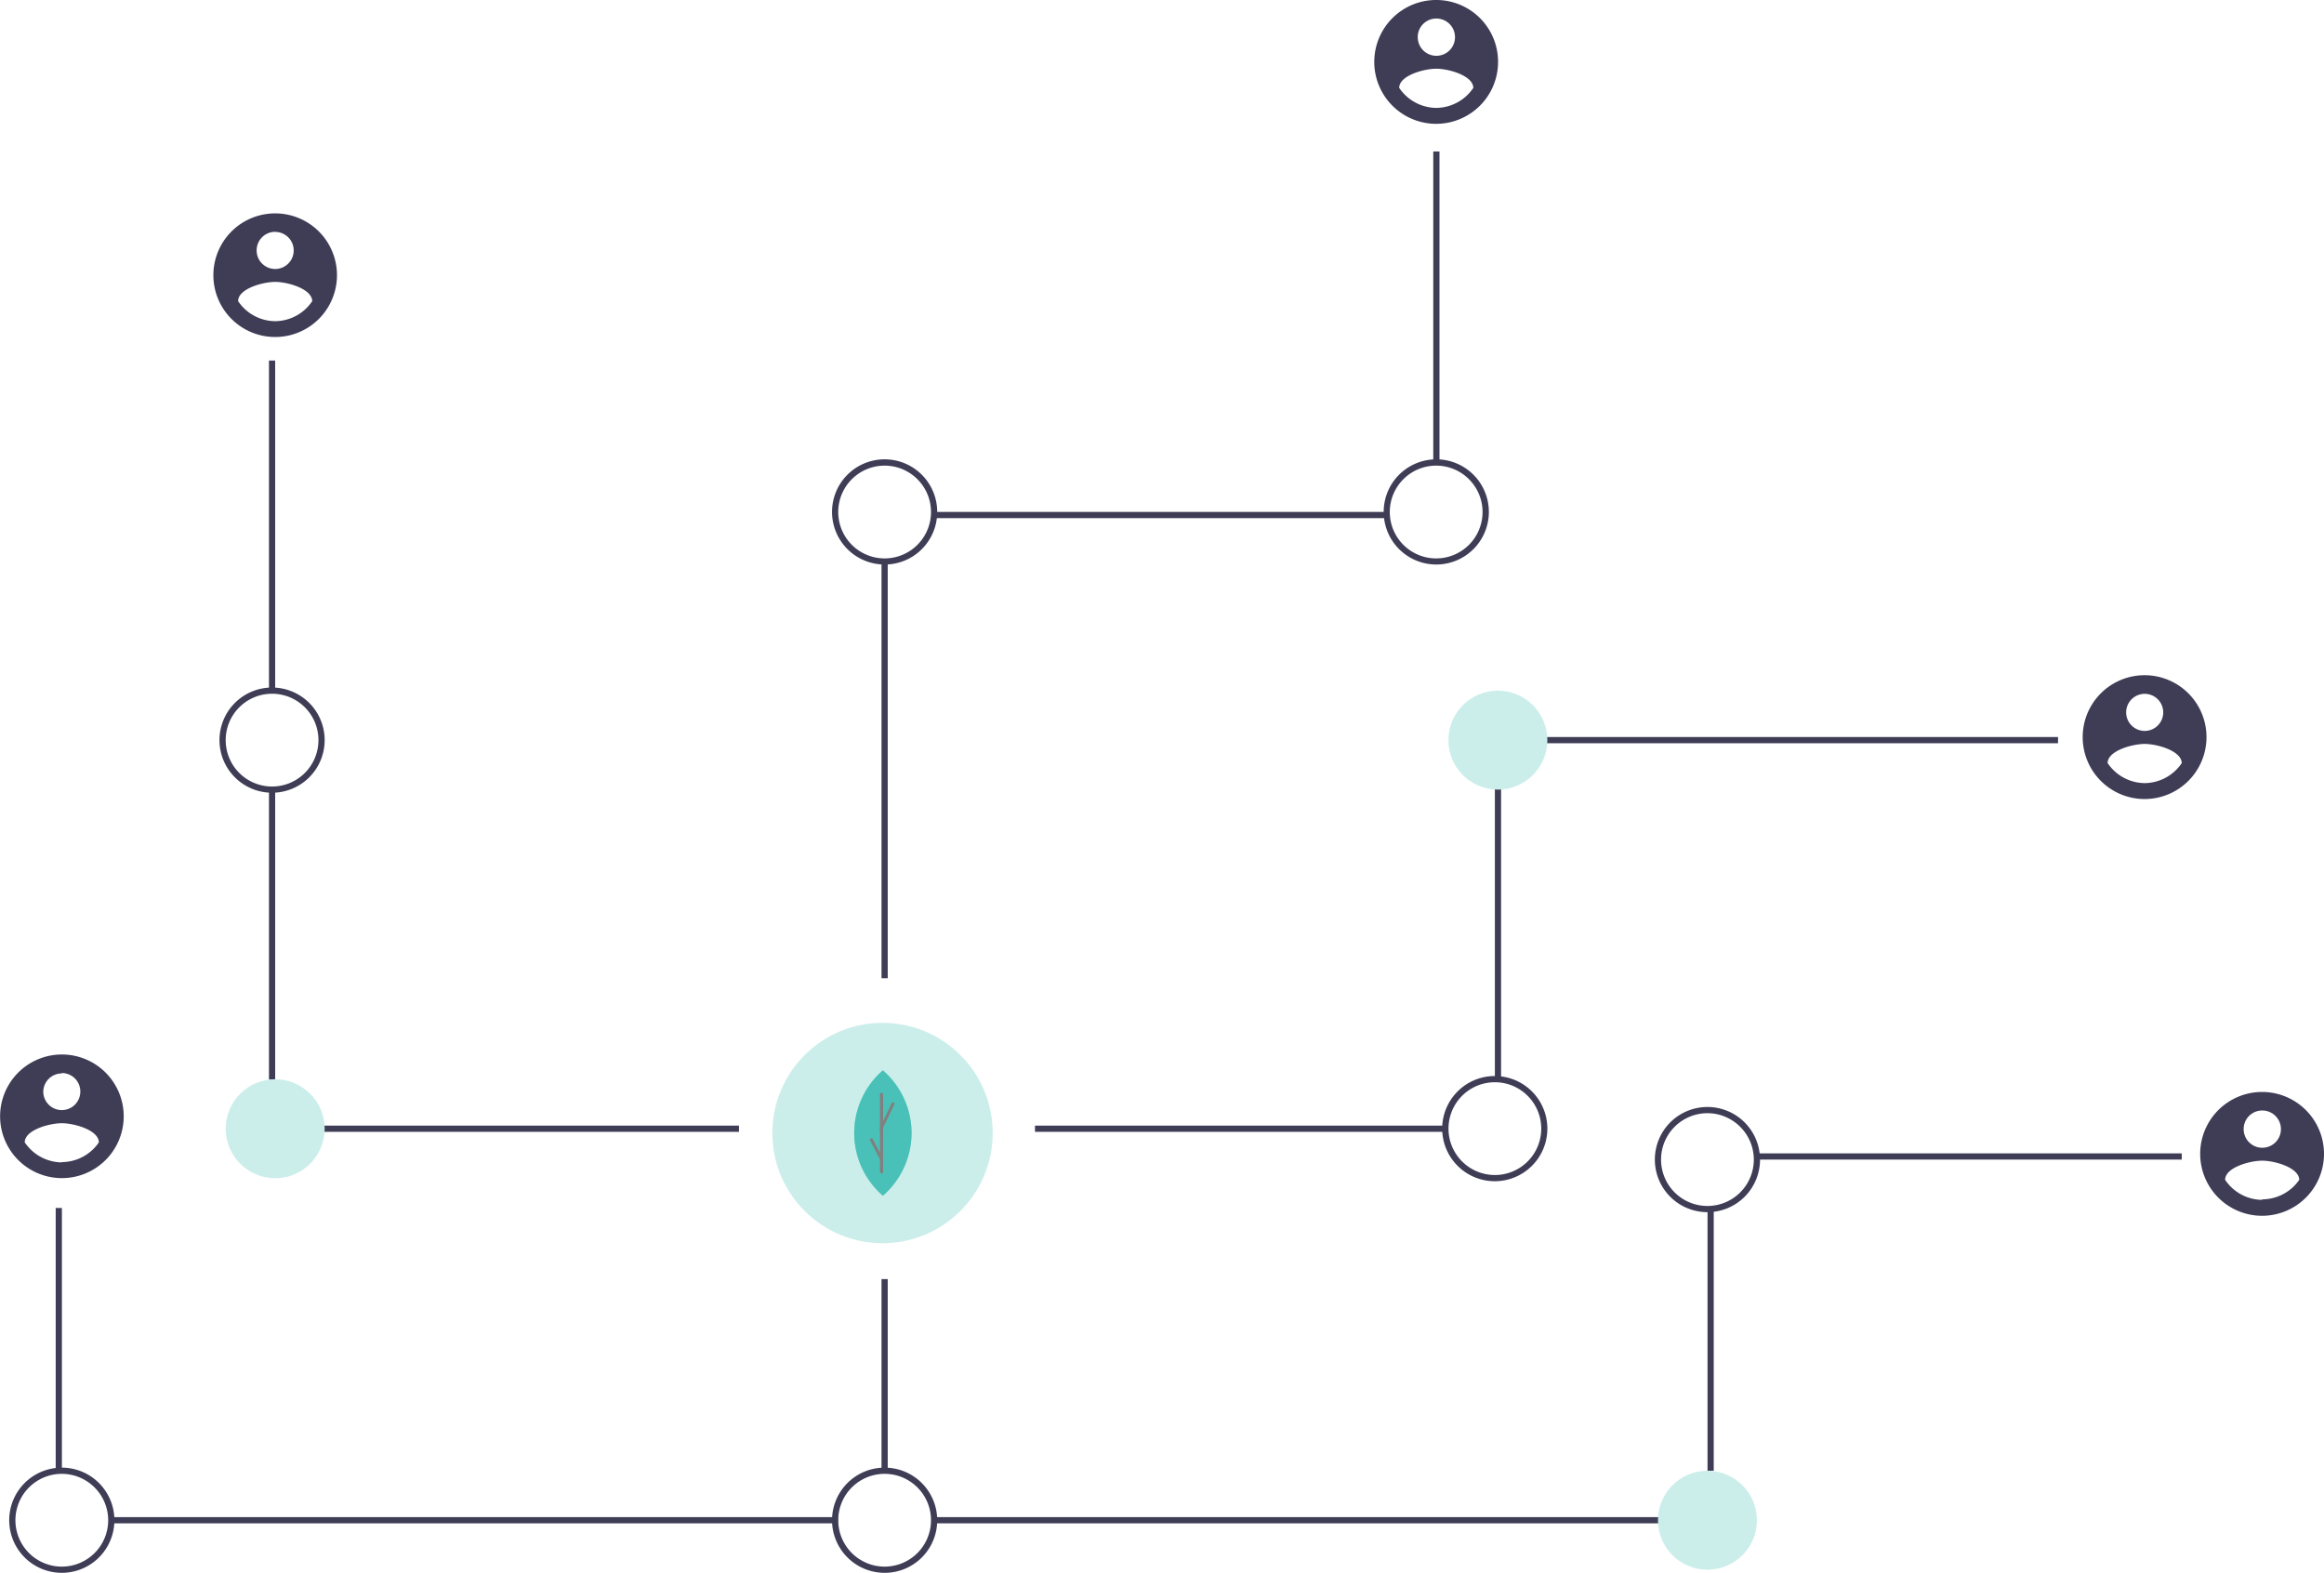 <svg id="Layer_1" data-name="Layer 1" xmlns="http://www.w3.org/2000/svg" viewBox="0 0 232 157"><defs><style>.cls-1{fill:#3f3d56;}.cls-2{fill:#cceeeb;}.cls-3,.cls-4{opacity:0.7;}.cls-4{fill:#00a89c;isolation:isolate;}.cls-5{fill:gray;}</style></defs><g id="Group_2627" data-name="Group 2627"><rect id="Rectangle_1079" data-name="Rectangle 1079" class="cls-1" x="26.85" y="35.99" width="0.62" height="33.02"/><rect id="Rectangle_1080" data-name="Rectangle 1080" class="cls-1" x="26.85" y="78.72" width="0.62" height="29.06"/><rect id="Rectangle_1081" data-name="Rectangle 1081" class="cls-1" x="25.93" y="112.36" width="47.84" height="0.62"/><rect id="Rectangle_1082" data-name="Rectangle 1082" class="cls-1" x="5.56" y="120.58" width="0.62" height="26.23"/><rect id="Rectangle_1083" data-name="Rectangle 1083" class="cls-1" x="11.11" y="151.44" width="72.53" height="0.62"/><rect id="Rectangle_1084" data-name="Rectangle 1084" class="cls-1" x="143.08" y="15.12" width="0.62" height="31.17"/><rect id="Rectangle_1085" data-name="Rectangle 1085" class="cls-1" x="93.15" y="51.1" width="45.38" height="0.62"/><rect id="Rectangle_1086" data-name="Rectangle 1086" class="cls-1" x="88" y="55.98" width="0.62" height="41.67"/><path id="Path_6636" data-name="Path 6636" class="cls-1" d="M27.16,79.13a5.25,5.25,0,1,1,5.25-5.25,5.25,5.25,0,0,1-5.25,5.25Zm0-9.88a4.63,4.63,0,1,0,4.63,4.63,4.63,4.63,0,0,0-4.63-4.63Z"/><path id="Path_6637" data-name="Path 6637" class="cls-1" d="M6.17,157a5.25,5.25,0,1,1,5.25-5.25A5.25,5.25,0,0,1,6.17,157Zm0-9.88a4.63,4.63,0,1,0,4.63,4.63,4.64,4.64,0,0,0-4.63-4.63Z"/><circle id="Ellipse_1276" data-name="Ellipse 1276" class="cls-2" cx="27.47" cy="112.67" r="4.94"/><rect id="Rectangle_1087" data-name="Rectangle 1087" class="cls-1" x="154.22" y="73.57" width="51.23" height="0.62"/><rect id="Rectangle_1088" data-name="Rectangle 1088" class="cls-1" x="149.23" y="78.72" width="0.62" height="29.06"/><rect id="Rectangle_1089" data-name="Rectangle 1089" class="cls-1" x="103.32" y="112.36" width="41.05" height="0.62"/><rect id="Rectangle_1090" data-name="Rectangle 1090" class="cls-1" x="175.21" y="115.13" width="42.59" height="0.62"/><rect id="Rectangle_1091" data-name="Rectangle 1091" class="cls-1" x="170.46" y="120.58" width="0.62" height="26.23"/><rect id="Rectangle_1092" data-name="Rectangle 1092" class="cls-1" x="93.1" y="151.44" width="72.53" height="0.62"/><rect id="Rectangle_1093" data-name="Rectangle 1093" class="cls-1" x="88" y="127.68" width="0.62" height="19.14"/><circle id="Ellipse_1277" data-name="Ellipse 1277" class="cls-2" cx="149.53" cy="73.88" r="4.94"/><path id="Path_6638" data-name="Path 6638" class="cls-1" d="M143.38,56.35a5.25,5.25,0,1,1,5.25-5.24,5.25,5.25,0,0,1-5.25,5.24Zm0-9.87A4.63,4.63,0,1,0,148,51.11a4.63,4.63,0,0,0-4.63-4.63Z"/><path id="Path_6639" data-name="Path 6639" class="cls-1" d="M88.31,56.35a5.25,5.25,0,1,1,5.25-5.24,5.24,5.24,0,0,1-5.25,5.24Zm0-9.87a4.63,4.63,0,1,0,4.63,4.63,4.63,4.63,0,0,0-4.63-4.63Z"/><path id="Path_6640" data-name="Path 6640" class="cls-1" d="M170.45,121a5.25,5.25,0,1,1,5.25-5.25,5.25,5.25,0,0,1-5.25,5.25Zm0-9.88a4.63,4.63,0,1,0,4.63,4.63,4.64,4.64,0,0,0-4.63-4.63Z"/><circle id="Ellipse_1278" data-name="Ellipse 1278" class="cls-2" cx="170.45" cy="151.75" r="4.94"/><path id="Path_6641" data-name="Path 6641" class="cls-1" d="M88.31,157a5.25,5.25,0,1,1,5.25-5.25A5.24,5.24,0,0,1,88.31,157Zm0-9.88a4.63,4.63,0,1,0,4.63,4.63,4.63,4.63,0,0,0-4.63-4.63Z"/><path id="Path_6642" data-name="Path 6642" class="cls-1" d="M149.23,117.91a5.25,5.25,0,1,1,5.24-5.25,5.25,5.25,0,0,1-5.24,5.25Zm0-9.88a4.63,4.63,0,1,0,4.63,4.63,4.63,4.63,0,0,0-4.63-4.63Z"/><path id="Path_6643" data-name="Path 6643" class="cls-1" d="M6.17,105.26a6.17,6.17,0,1,0,6.18,6.17,6.17,6.17,0,0,0-6.18-6.17Zm0,1.85A1.85,1.85,0,1,1,4.32,109h0a1.85,1.85,0,0,1,1.85-1.85Zm0,8.92a4.52,4.52,0,0,1-3.7-2c0-1.24,2.47-1.91,3.7-1.91s3.68.68,3.7,1.91A4.49,4.49,0,0,1,6.17,116Z"/><path id="Path_6644" data-name="Path 6644" class="cls-1" d="M27.47,21.3a6.17,6.17,0,1,0,6.17,6.17,6.17,6.17,0,0,0-6.17-6.17Zm0,1.85A1.85,1.85,0,1,1,25.62,25h0a1.85,1.85,0,0,1,1.85-1.86h0Zm0,8.91a4.5,4.5,0,0,1-3.7-2c0-1.24,2.47-1.92,3.7-1.92s3.67.68,3.7,1.92A4.5,4.5,0,0,1,27.47,32.06Z"/><path id="Path_6645" data-name="Path 6645" class="cls-1" d="M143.38,0a6.18,6.18,0,1,0,6.17,6.17h0A6.17,6.17,0,0,0,143.38,0Zm0,1.85a1.86,1.86,0,1,1-1.85,1.85h0a1.85,1.85,0,0,1,1.85-1.85Zm0,8.92a4.51,4.51,0,0,1-3.7-2c0-1.23,2.47-1.91,3.7-1.91s3.67.68,3.7,1.91A4.51,4.51,0,0,1,143.38,10.77Z"/><path id="Path_6646" data-name="Path 6646" class="cls-1" d="M214.1,67.4a6.18,6.18,0,1,0,6.17,6.18,6.18,6.18,0,0,0-6.17-6.18Zm0,1.86a1.85,1.85,0,1,1-1.85,1.85h0A1.85,1.85,0,0,1,214.1,69.26Zm0,8.91a4.51,4.51,0,0,1-3.7-2c0-1.23,2.47-1.91,3.7-1.91s3.67.68,3.7,1.91A4.51,4.51,0,0,1,214.1,78.17Z"/><path id="Path_6647" data-name="Path 6647" class="cls-1" d="M225.83,109a6.18,6.18,0,1,0,6.17,6.18h0A6.18,6.18,0,0,0,225.83,109Zm0,1.85a1.86,1.86,0,1,1-1.85,1.86,1.85,1.85,0,0,1,1.85-1.86Zm0,8.92a4.49,4.49,0,0,1-3.7-2c0-1.23,2.47-1.91,3.7-1.91s3.67.68,3.7,1.91A4.51,4.51,0,0,1,225.83,119.72Z"/><g id="Group_2628" data-name="Group 2628"><circle id="Ellipse_621" data-name="Ellipse 621" class="cls-2" cx="88.1" cy="113.1" r="11"/><g id="Group_4" data-name="Group 4"><g id="Group_2" data-name="Group 2" class="cls-3"><path id="Path_8" data-name="Path 8" class="cls-4" d="M91,113.1a8.35,8.35,0,0,1-2.86,6.26,8.27,8.27,0,0,1-.85-11.67,7.58,7.58,0,0,1,.85-.85A8.34,8.34,0,0,1,91,113.1Z"/><path id="Path_9" data-name="Path 9" class="cls-4" d="M91,113.1a8.35,8.35,0,0,1-2.86,6.26,8.27,8.27,0,0,1-.85-11.67,7.58,7.58,0,0,1,.85-.85A8.34,8.34,0,0,1,91,113.1Z"/></g><g id="Group_3" data-name="Group 3"><path id="Path_10" data-name="Path 10" class="cls-5" d="M88,117.11a.16.16,0,0,1-.16-.16h0v-7.7a.16.16,0,0,1,.32,0V117a.16.16,0,0,1-.16.16Z"/><path id="Line_4" data-name="Line 4" class="cls-5" d="M88,112.84H87.9a.15.15,0,0,1-.07-.21h0L89,110.13a.17.17,0,0,1,.21-.08.15.15,0,0,1,.07.21h0l-1.21,2.49A.14.14,0,0,1,88,112.84Z"/><path id="Line_5" data-name="Line 5" class="cls-5" d="M88,115.84a.15.15,0,0,1-.14-.09l-1-1.9a.16.16,0,0,1,.06-.21h0a.16.16,0,0,1,.21.07l1,1.9a.16.16,0,0,1-.06.21h0A.08.08,0,0,1,88,115.84Z"/></g></g></g></g></svg>